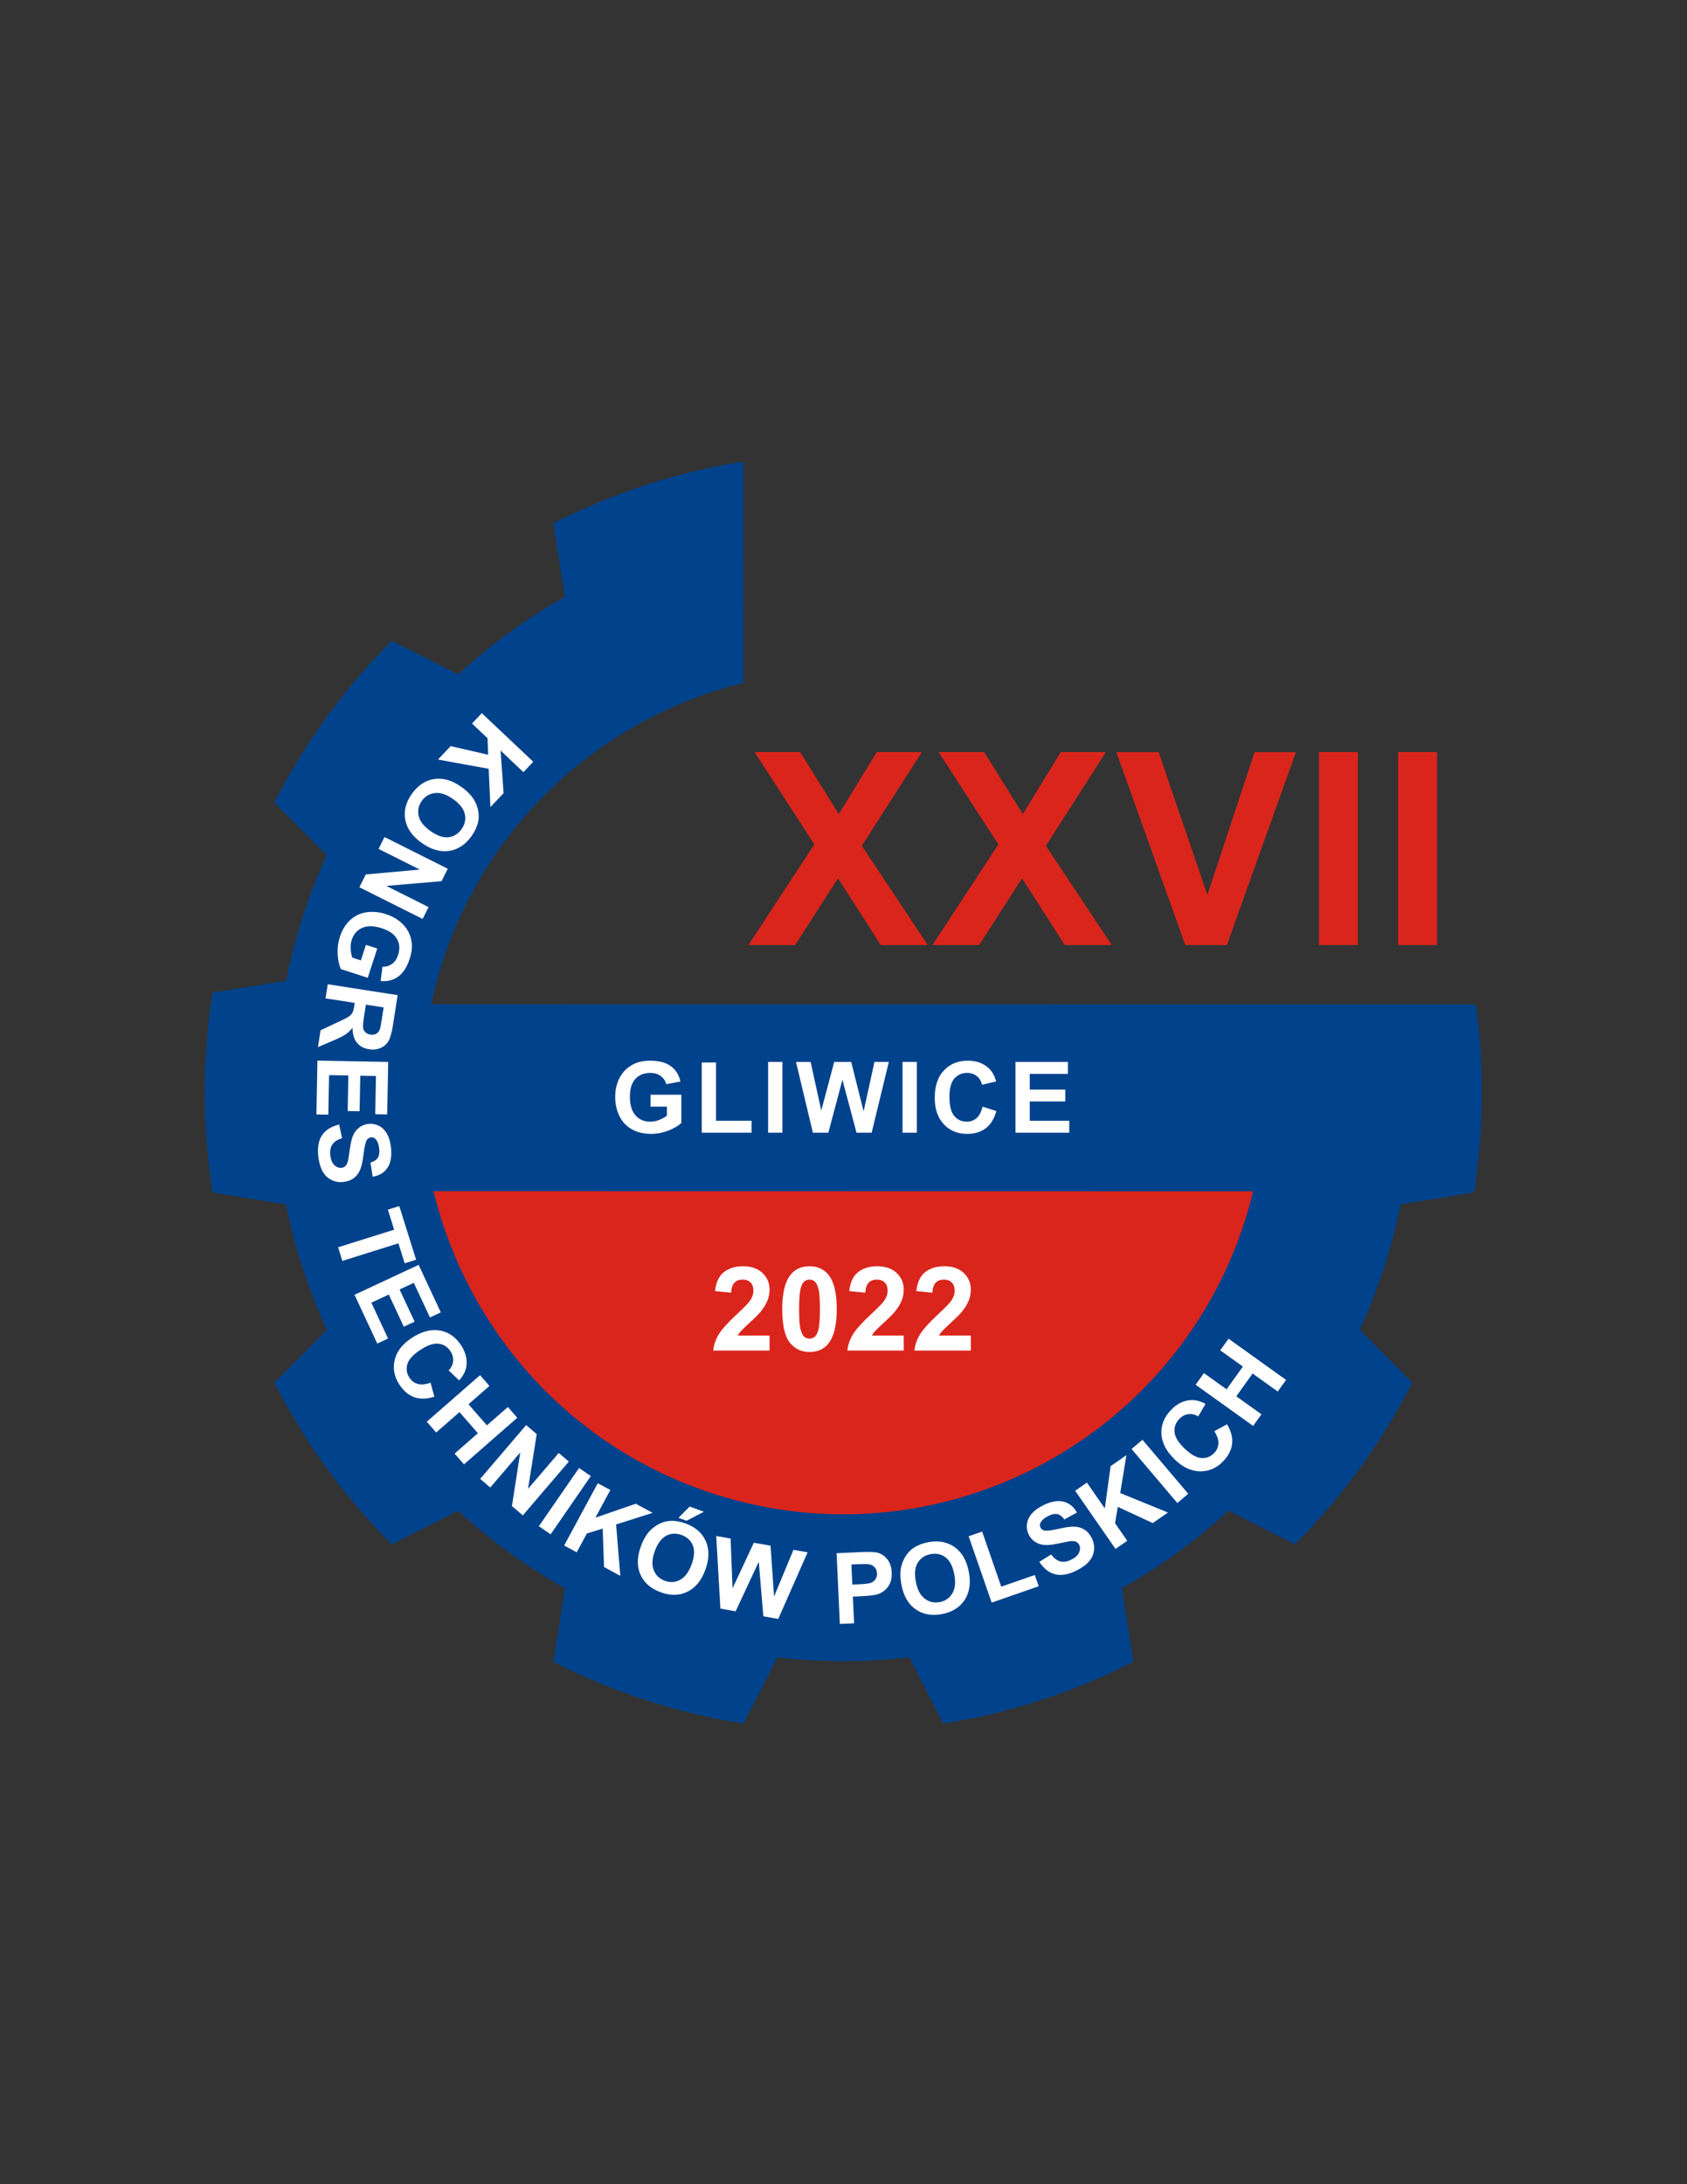 <?xml version="1.0" encoding="utf-8"?>
<!-- Generator: Adobe Illustrator 15.1.0, SVG Export Plug-In . SVG Version: 6.00 Build 0)  -->
<!DOCTYPE svg PUBLIC "-//W3C//DTD SVG 1.1//EN" "http://www.w3.org/Graphics/SVG/1.1/DTD/svg11.dtd">
<svg version="1.1" id="Layer_1" xmlns:serif="http://www.serif.com/"
	 xmlns="http://www.w3.org/2000/svg" xmlns:xlink="http://www.w3.org/1999/xlink" x="0px" y="0px" width="612px" height="792px"
	 viewBox="0 0 612 792" enable-background="new 0 0 612 792" xml:space="preserve">
<rect x="0" y="0" width="612" height="792" fill="#333333" stroke="none"/>
<g transform="matrix(1,0,0,1,-136.887,-126.423)">
	<g transform="matrix(1.668,5.55112e-17,0,1.543,-262.068,-371.424)">
		<path fill="#DA251C" d="M327.9,594.98c4.879,48.55,45.741,85.512,94.536,85.512c48.795,0,89.657-36.962,94.536-85.512H327.9z"/>
	</g>
	<g id="a" transform="matrix(1.139,0.37,-0.37,1.139,147.247,-105.204)">
		<path fill="#00428C" d="M570.677,337.748L269.689,435.46c-0.444-4.322-0.669-8.707-0.669-13.145
			c0-45.849,24.218-86.085,60.551-108.603l-20.699-63.761c-18.088,9.216-34.611,21.222-48.965,35.575l10.177,20.118
			c-9.051,9.823-16.928,20.666-23.472,32.309l-22.28-3.463c-9.216,18.088-15.527,37.512-18.703,57.562l20.06,10.294
			c-1.549,13.267-1.549,26.668,0,39.935l-20.06,10.294c3.176,20.05,9.487,39.474,18.703,57.561l22.279-3.463
			c6.544,11.643,14.421,22.486,23.472,32.309l-10.177,20.118c14.353,14.354,30.877,26.359,48.965,35.575l15.989-15.896
			c12.138,5.573,24.885,9.714,37.981,12.341l3.592,22.259c20.049,3.174,40.473,3.175,60.523,0l3.592-22.259
			c13.095-2.626,25.841-6.768,37.979-12.341l15.99,15.897c18.086-9.216,34.61-21.221,48.965-35.575l-10.178-20.118
			c9.051-9.823,16.929-20.666,23.473-32.309l22.279,3.463c9.216-18.087,15.527-37.512,18.704-57.561l-20.061-10.294
			c1.55-13.266,1.55-26.668,0.001-39.935l20.059-10.294C584.775,373.202,579.016,354.902,570.677,337.748z M523.989,412.403
			c0.253,3.272,0.38,6.578,0.381,9.913c0,70.466-57.209,127.674-127.675,127.675c-46.008,0-86.365-24.388-108.837-60.93
			L523.989,412.403z"/>
	</g>
	<g transform="matrix(1,0,0,1,5.632,1.556)">
		<g enable-background="new    ">
			<path fill="#FFFFFF" d="M367.263,526.148v-4.325h11.171v10.226c-1.085,1.051-2.659,1.976-4.719,2.775
				c-2.06,0.799-4.147,1.199-6.259,1.199c-2.685,0-5.025-0.563-7.021-1.689c-1.996-1.127-3.496-2.737-4.5-4.833
				c-1.004-2.095-1.506-4.374-1.506-6.837c0-2.673,0.561-5.048,1.681-7.126c1.121-2.078,2.76-3.671,4.92-4.78
				c1.646-0.852,3.695-1.278,6.146-1.278c3.187,0,5.676,0.668,7.468,2.005c1.792,1.336,2.944,3.184,3.458,5.542l-5.148,0.963
				c-0.362-1.261-1.042-2.255-2.04-2.985c-0.998-0.729-2.244-1.094-3.738-1.094c-2.265,0-4.065,0.718-5.402,2.154
				c-1.336,1.436-2.005,3.566-2.005,6.39c0,3.047,0.677,5.332,2.031,6.855s3.128,2.285,5.323,2.285c1.086,0,2.174-0.213,3.266-0.64
				c1.091-0.426,2.028-0.942,2.81-1.549v-3.257H367.263z"/>
		</g>
		<g enable-background="new    ">
			<path fill="#FFFFFF" d="M385.829,535.586v-25.459h5.183v21.134h12.887v4.325H385.829z"/>
		</g>
		<g enable-background="new    ">
			<path fill="#FFFFFF" d="M409.909,535.586v-25.669h5.183v25.669H409.909z"/>
		</g>
		<g enable-background="new    ">
			<path fill="#FFFFFF" d="M426.146,535.586l-6.128-25.669h5.305l3.87,17.632l4.692-17.632h6.163l4.5,17.93l3.939-17.93h5.218
				l-6.233,25.669h-5.498l-5.112-19.19l-5.096,19.19H426.146z"/>
		</g>
		<g enable-background="new    ">
			<path fill="#FFFFFF" d="M458.667,535.586v-25.669h5.183v25.669H458.667z"/>
		</g>
		<g enable-background="new    ">
			<path fill="#FFFFFF" d="M487.685,526.148l5.024,1.593c-0.771,2.802-2.051,4.883-3.843,6.242c-1.792,1.36-4.065,2.04-6.82,2.04
				c-3.408,0-6.21-1.164-8.404-3.493s-3.292-5.513-3.292-9.552c0-4.271,1.104-7.59,3.31-9.954s5.106-3.545,8.702-3.545
				c3.14,0,5.69,0.928,7.651,2.784c1.167,1.098,2.043,2.673,2.627,4.728l-5.131,1.226c-0.304-1.331-0.937-2.381-1.899-3.152
				s-2.134-1.156-3.511-1.156c-1.902,0-3.446,0.683-4.631,2.049c-1.186,1.366-1.777,3.578-1.777,6.636
				c0,3.245,0.583,5.557,1.751,6.934c1.167,1.378,2.685,2.066,4.552,2.066c1.378,0,2.563-0.438,3.555-1.313
				C486.541,529.405,487.253,528.027,487.685,526.148z"/>
		</g>
		<g enable-background="new    ">
			<path fill="#FFFFFF" d="M499.634,535.586v-25.669h19.032v4.342h-13.85v5.691h12.887v4.324h-12.887v6.986h14.34v4.325H499.634z"/>
		</g>
	</g>
	<g transform="matrix(1,0,0,1,-2.336,0)">
		<g enable-background="new    ">
			<path fill="#DA251C" d="M410.735,469.108l23.912-36.512l-21.668-33.458h16.514l14.032,22.48l13.746-22.48h16.37l-21.764,33.982
				l23.911,35.987h-17.038l-15.512-24.198l-15.56,24.198H410.735z"/>
		</g>
		<g enable-background="new    ">
			<path fill="#DA251C" d="M477.495,469.108l23.912-36.512l-21.669-33.458h16.514l14.032,22.48l13.746-22.48h16.37l-21.764,33.982
				l23.911,35.987H525.51l-15.512-24.198l-15.56,24.198H477.495z"/>
		</g>
		<g enable-background="new    ">
			<path fill="#DA251C" d="M569.216,469.108l-25.01-69.969h15.32l17.707,51.785l17.135-51.785h14.986l-25.057,69.969H569.216z"/>
		</g>
		<g enable-background="new    ">
			<path fill="#DA251C" d="M617.697,469.108v-69.969h14.128v69.969H617.697z"/>
		</g>
		<g enable-background="new    ">
			<path fill="#DA251C" d="M646.419,469.108v-69.969h14.128v69.969H646.419z"/>
		</g>
	</g>
	<g transform="matrix(1,0,0,1,1.793,-1.11)">
		<g enable-background="new    ">
			<path fill="#FFFFFF" d="M414.272,611.832v5.421h-20.459c0.222-2.049,0.886-3.991,1.994-5.826
				c1.107-1.835,3.295-4.269,6.563-7.301c2.631-2.451,4.244-4.112,4.839-4.984c0.803-1.205,1.205-2.396,1.205-3.573
				c0-1.301-0.35-2.302-1.049-3.001s-1.665-1.049-2.897-1.049c-1.219,0-2.188,0.367-2.908,1.101
				c-0.72,0.734-1.136,1.952-1.246,3.656l-5.816-0.582c0.346-3.212,1.433-5.518,3.261-6.917c1.828-1.398,4.112-2.098,6.854-2.098
				c3.004,0,5.366,0.811,7.083,2.431s2.576,3.635,2.576,6.044c0,1.371-0.246,2.676-0.737,3.915
				c-0.492,1.239-1.271,2.538-2.337,3.895c-0.706,0.9-1.98,2.195-3.822,3.884c-1.841,1.689-3.008,2.812-3.5,3.365
				c-0.492,0.554-0.89,1.094-1.194,1.62H414.272z"/>
		</g>
		<g enable-background="new    ">
			<path fill="#FFFFFF" d="M428.763,586.678c2.949,0,5.255,1.053,6.917,3.157c1.979,2.492,2.97,6.626,2.97,12.4
				c0,5.76-0.997,9.9-2.991,12.42c-1.647,2.077-3.946,3.116-6.896,3.116c-2.963,0-5.352-1.139-7.166-3.417
				c-1.814-2.277-2.721-6.338-2.721-12.182c0-5.732,0.997-9.859,2.991-12.379C423.515,587.718,425.814,586.678,428.763,586.678z
				 M428.763,591.518c-0.706,0-1.336,0.226-1.89,0.675c-0.554,0.45-0.983,1.257-1.288,2.42c-0.402,1.51-0.603,4.05-0.603,7.623
				c0,3.572,0.18,6.026,0.54,7.362c0.36,1.337,0.813,2.227,1.36,2.669c0.547,0.443,1.174,0.665,1.88,0.665s1.336-0.225,1.89-0.675
				c0.554-0.45,0.983-1.257,1.288-2.42c0.402-1.495,0.603-4.029,0.603-7.602c0-3.573-0.18-6.027-0.54-7.363
				c-0.36-1.336-0.813-2.229-1.36-2.68C430.096,591.744,429.469,591.518,428.763,591.518z"/>
		</g>
		<g enable-background="new    ">
			<path fill="#FFFFFF" d="M462.946,611.832v5.421h-20.458c0.221-2.049,0.886-3.991,1.994-5.826
				c1.107-1.835,3.295-4.269,6.563-7.301c2.631-2.451,4.244-4.112,4.84-4.984c0.803-1.205,1.205-2.396,1.205-3.573
				c0-1.301-0.351-2.302-1.049-3.001c-0.7-0.699-1.666-1.049-2.897-1.049c-1.219,0-2.188,0.367-2.908,1.101
				c-0.72,0.734-1.136,1.952-1.246,3.656l-5.815-0.582c0.346-3.212,1.433-5.518,3.261-6.917c1.827-1.398,4.112-2.098,6.854-2.098
				c3.005,0,5.366,0.811,7.083,2.431s2.575,3.635,2.575,6.044c0,1.371-0.245,2.676-0.737,3.915
				c-0.491,1.239-1.271,2.538-2.336,3.895c-0.706,0.9-1.98,2.195-3.822,3.884c-1.842,1.689-3.008,2.812-3.5,3.365
				c-0.491,0.554-0.89,1.094-1.194,1.62H462.946z"/>
		</g>
		<g enable-background="new    ">
			<path fill="#FFFFFF" d="M487.285,611.832v5.421h-20.458c0.221-2.049,0.886-3.991,1.994-5.826
				c1.107-1.835,3.295-4.269,6.563-7.301c2.631-2.451,4.244-4.112,4.84-4.984c0.803-1.205,1.205-2.396,1.205-3.573
				c0-1.301-0.351-2.302-1.049-3.001c-0.7-0.699-1.666-1.049-2.897-1.049c-1.219,0-2.188,0.367-2.908,1.101
				c-0.72,0.734-1.136,1.952-1.246,3.656l-5.815-0.582c0.346-3.212,1.433-5.518,3.261-6.917c1.827-1.398,4.112-2.098,6.854-2.098
				c3.005,0,5.366,0.811,7.083,2.431s2.575,3.635,2.575,6.044c0,1.371-0.245,2.676-0.737,3.915
				c-0.491,1.239-1.271,2.538-2.336,3.895c-0.706,0.9-1.98,2.195-3.822,3.884c-1.842,1.689-3.008,2.812-3.5,3.365
				c-0.491,0.554-0.89,1.094-1.194,1.62H487.285z"/>
		</g>
	</g>
	<g transform="matrix(1,0,0,1,-7.588,-5.588)">
		<g transform="matrix(-0.687,0.727,-0.727,-0.687,690.349,245.328)">
			<g enable-background="new    ">
				<path fill="#FFFFFF" d="M360.368,169.895l0-25.668l5.183,0l0,11.398l10.471-11.398l6.969,0l-9.665,9.997l10.191,15.671l-6.706,0
					l-7.057-12.047l-4.202,4.29l0,7.757L360.368,169.895z"/>
			</g>
		</g>
		<g transform="matrix(-0.576,0.817,-0.817,-0.576,671.192,228.457)">
			<g enable-background="new    ">
				<path fill="#FFFFFF" d="M361.571,185.043c0-2.615,0.392-4.81,1.173-6.584c0.584-1.306,1.38-2.481,2.391-3.519
					c1.01-1.038,2.115-1.809,3.318-2.311c1.599-0.676,3.443-1.015,5.533-1.016c3.782,0,6.809,1.173,9.079,3.52
					c2.27,2.345,3.405,5.608,3.405,9.787c0,4.144-1.127,7.387-3.379,9.726c-2.253,2.341-5.264,3.511-9.035,3.511
					c-3.817,0-6.852-1.164-9.105-3.494C362.698,192.336,361.571,189.128,361.571,185.043z M366.912,184.869
					c0,2.906,0.671,5.108,2.014,6.609c1.342,1.5,3.047,2.25,5.113,2.25c2.066,0,3.762-0.744,5.086-2.233
					c1.325-1.488,1.988-3.72,1.987-6.697c0-2.942-0.645-5.136-1.935-6.584c-1.29-1.447-3.003-2.171-5.139-2.171
					c-2.136,0-3.858,0.733-5.165,2.197C367.565,179.705,366.912,181.915,366.912,184.869z"/>
			</g>
		</g>
		<g transform="matrix(-0.448,0.894,-0.894,-0.448,655.584,212.546)">
			<g enable-background="new    ">
				<path fill="#FFFFFF" d="M365.85,232.346l-0.001-25.669l5.043,0l10.506,17.142l0-17.142l4.815,0l0,25.67l-5.2,0l-10.348-16.739
					l0,16.74L365.85,232.346z"/>
			</g>
		</g>
		<g transform="matrix(-0.309,0.951,-0.951,-0.309,642.941,191.587)">
			<g enable-background="new    ">
				<path fill="#FFFFFF" d="M382.207,260.374l0-4.325l11.171,0l0,10.226c-1.086,1.05-2.659,1.975-4.719,2.775
					c-2.06,0.8-4.147,1.199-6.259,1.2c-2.685,0-5.025-0.563-7.021-1.69c-1.996-1.126-3.496-2.738-4.5-4.833
					c-1.004-2.095-1.507-4.374-1.506-6.837c0-2.673,0.561-5.049,1.681-7.127c1.12-2.078,2.76-3.671,4.92-4.779
					c1.645-0.853,3.694-1.279,6.145-1.279c3.187,0,5.676,0.668,7.468,2.005c1.792,1.337,2.944,3.184,3.458,5.542l-5.148,0.963
					c-0.361-1.261-1.041-2.256-2.04-2.985c-0.998-0.73-2.244-1.095-3.738-1.095c-2.265,0-4.066,0.718-5.402,2.153
					c-1.337,1.436-2.005,3.567-2.005,6.392c0,3.045,0.677,5.331,2.031,6.854c1.354,1.524,3.128,2.286,5.323,2.285
					c1.085,0,2.173-0.213,3.265-0.639c1.091-0.427,2.029-0.943,2.81-1.55l0-3.257L382.207,260.374z"/>
			</g>
		</g>
		<g transform="matrix(-0.154,0.988,-0.988,-0.154,630.841,166.16)">
			<g enable-background="new    ">
				<path fill="#FFFFFF" d="M375.514,313.398l0-25.668l10.908,0c2.743,0,4.737,0.23,5.979,0.691c1.244,0.462,2.239,1.282,2.986,2.46
					c0.747,1.18,1.12,2.527,1.12,4.045c0,1.925-0.566,3.516-1.698,4.772c-1.132,1.254-2.825,2.046-5.078,2.372
					c1.12,0.654,2.045,1.372,2.775,2.154c0.73,0.783,1.713,2.171,2.951,4.168l3.134,5.007l-6.198,0l-3.747-5.585
					c-1.33-1.996-2.241-3.253-2.731-3.772c-0.49-0.52-1.01-0.876-1.558-1.068c-0.549-0.193-1.419-0.289-2.609-0.289l-1.051,0
					l0,10.716L375.514,313.398z M380.696,298.585h3.835c2.487,0,4.039-0.104,4.658-0.314c0.619-0.21,1.103-0.573,1.453-1.086
					c0.351-0.513,0.526-1.155,0.526-1.925c0-0.865-0.23-1.562-0.692-2.093c-0.461-0.531-1.111-0.866-1.953-1.006
					c-0.42-0.058-1.68-0.087-3.782-0.087l-4.045,0L380.696,298.585z"/>
			</g>
		</g>
		<g transform="matrix(-0.019,1,-1,-0.019,621.476,142.655)">
			<g enable-background="new    ">
				<path fill="#FFFFFF" d="M380.673,354.608l0-25.669h19.033l-0.001,4.342l-13.85,0l0,5.691l12.888,0v4.325l-12.888,0l0,6.987
					l14.34,0v4.325L380.673,354.608z"/>
			</g>
		</g>
		<g transform="matrix(0.11,0.994,-0.994,0.11,609.108,114.784)">
			<g enable-background="new    ">
				<path fill="#FFFFFF" d="M384.814,386.23l5.043-0.49c0.303,1.693,0.919,2.936,1.846,3.729c0.928,0.795,2.18,1.191,3.756,1.191
					c1.668,0,2.927-0.353,3.774-1.059c0.846-0.706,1.269-1.533,1.269-2.478c0-0.607-0.179-1.123-0.534-1.55
					c-0.357-0.426-0.978-0.796-1.865-1.112c-0.607-0.21-1.99-0.584-4.149-1.121c-2.779-0.689-4.728-1.535-5.848-2.538
					c-1.577-1.413-2.365-3.134-2.365-5.166c0-1.307,0.371-2.53,1.112-3.668c0.742-1.139,1.809-2.005,3.205-2.601
					c1.395-0.594,3.078-0.892,5.051-0.892c3.223,0,5.648,0.706,7.276,2.119c1.628,1.412,2.483,3.298,2.565,5.655l-5.183,0.227
					c-0.222-1.319-0.699-2.267-1.428-2.845c-0.73-0.578-1.824-0.867-3.283-0.867c-1.505,0-2.685,0.31-3.537,0.928
					c-0.548,0.397-0.823,0.928-0.823,1.593c-0.001,0.607,0.257,1.127,0.771,1.559c0.653,0.548,2.241,1.12,4.762,1.716
					c2.521,0.595,4.386,1.21,5.593,1.846c1.21,0.637,2.155,1.506,2.837,2.609c0.682,1.103,1.025,2.466,1.024,4.088
					c0,1.471-0.408,2.848-1.225,4.132c-0.817,1.284-1.973,2.239-3.468,2.863c-1.493,0.624-3.356,0.936-5.585,0.936
					c-3.245,0-5.737-0.749-7.476-2.25C386.19,391.288,385.152,389.102,384.814,386.23z"/>
			</g>
		</g>
		<g transform="matrix(0.299,0.954,-0.954,0.299,580.629,66.41)">
			<g enable-background="new    ">
				<path fill="#FFFFFF" d="M400.502,454.152l0-21.327l-7.617,0l0.001-4.342l20.399,0l-0.001,4.342l-7.599,0l0,21.327
					L400.502,454.152z"/>
			</g>
		</g>
		<g transform="matrix(0.423,0.906,-0.906,0.423,550.421,30.759)">
			<g enable-background="new    ">
				<path fill="#FFFFFF" d="M399.874,492.813l0-25.669l19.032,0l0,4.343l-13.85-0.001l-0.001,5.691l12.887,0l0,4.325l-12.887,0
					l0,6.986l14.34,0.001l0,4.325L399.874,492.813z"/>
			</g>
		</g>
		<g transform="matrix(0.543,0.84,-0.84,0.543,510.926,-5.157)">
			<g enable-background="new    ">
				<path fill="#FFFFFF" d="M422.012,523.106l5.025,1.594c-0.772,2.801-2.051,4.882-3.843,6.242c-1.792,1.36-4.065,2.04-6.82,2.04
					c-3.408,0-6.21-1.164-8.405-3.494c-2.194-2.329-3.292-5.513-3.292-9.551c0-4.272,1.104-7.59,3.309-9.954
					c2.207-2.363,5.107-3.545,8.703-3.545c3.14,0,5.69,0.928,7.652,2.784c1.166,1.097,2.043,2.673,2.626,4.727l-5.131,1.226
					c-0.303-1.33-0.937-2.381-1.9-3.152c-0.962-0.769-2.134-1.155-3.511-1.156c-1.902,0-3.446,0.683-4.631,2.049
					c-1.185,1.366-1.777,3.579-1.776,6.637c0,3.245,0.583,5.556,1.75,6.933c1.167,1.378,2.685,2.066,4.552,2.067
					c1.378-0.001,2.562-0.438,3.555-1.314C420.867,526.362,421.579,524.985,422.012,523.106z"/>
			</g>
		</g>
		<g transform="matrix(0.658,0.753,-0.753,0.658,459.315,-39.236)">
			<g enable-background="new    ">
				<path fill="#FFFFFF" d="M411.862,572.406l0-25.669l5.184,0l0,10.103l10.155,0l0-10.103l5.183,0l0,25.669l-5.182,0l0-11.223
					l-10.156-0.001l0.001,11.224L411.862,572.406z"/>
			</g>
		</g>
		<g transform="matrix(0.76,0.65,-0.65,0.76,396.905,-66.382)">
			<g enable-background="new    ">
				<path fill="#FFFFFF" d="M418.016,609.122l0-25.669h5.043l10.506,17.142l0-17.142l4.816,0l0,25.669l-5.201,0l-10.348-16.74
					l0,16.739L418.016,609.122z"/>
			</g>
		</g>
		<g transform="matrix(0.823,0.568,-0.568,0.823,348.931,-82.084)">
			<g enable-background="new    ">
				<path fill="#FFFFFF" d="M428.584,636.785l0.001-25.668l5.183,0l-0.001,25.668L428.584,636.785z"/>
			</g>
		</g>
		<g transform="matrix(0.88,0.475,-0.475,0.88,286.493,-86.218)">
			<g enable-background="new    ">
				<path fill="#FFFFFF" d="M424.966,655.432v-25.669l5.183-0.001l0,11.399l10.47-11.399l6.969,0.001l-9.666,9.998l10.191,15.671
					l-6.707,0l-7.055-12.046l-4.203,4.29l0,7.756L424.966,655.432z"/>
			</g>
		</g>
		<g transform="matrix(0.939,0.343,-0.343,0.939,203.723,-82.187)">
			<g enable-background="new    ">
				<path fill="#FFFFFF" d="M428.737,668.706c0-2.614,0.391-4.809,1.174-6.584c0.583-1.306,1.379-2.48,2.39-3.519
					c1.009-1.039,2.115-1.81,3.318-2.312c1.6-0.676,3.443-1.016,5.534-1.015c3.783,0,6.807,1.172,9.077,3.519
					c2.271,2.346,3.407,5.61,3.407,9.789c0,4.143-1.127,7.386-3.379,9.726c-2.253,2.341-5.265,3.51-9.034,3.51
					c-3.818,0-6.853-1.164-9.105-3.492C429.864,675.999,428.737,672.791,428.737,668.706z M434.077,668.531
					c0,2.906,0.672,5.11,2.014,6.609c1.342,1.5,3.047,2.25,5.113,2.25c2.065-0.001,3.761-0.745,5.085-2.232
					c1.325-1.49,1.988-3.722,1.988-6.698c0-2.942-0.644-5.136-1.934-6.583c-1.29-1.447-3.004-2.172-5.139-2.172
					c-2.137,0-3.858,0.734-5.166,2.197C434.731,663.368,434.077,665.578,434.077,668.531z M437.999,654.243l2.417-5.235l5.515,0
					l-4.816,5.236L437.999,654.243z"/>
			</g>
		</g>
		<g transform="matrix(0.984,0.176,-0.176,0.984,101.607,-54.595)">
			<g enable-background="new    ">
				<path fill="#FFFFFF" d="M435.177,704.581l-6.128-25.669l5.305,0l3.87,17.633l4.692-17.633l6.163,0l4.501,17.931l3.939-17.93
					l5.218,0l-6.234,25.669l-5.498-0.001l-5.112-19.19l-5.096,19.19L435.177,704.581z"/>
			</g>
		</g>
		<g transform="matrix(0.999,-0.046,0.046,0.999,-24.827,18.828)">
			<g enable-background="new    ">
				<path fill="#FFFFFF" d="M441.154,723.046l0.001-25.669l8.316,0c3.152-0.001,5.206,0.129,6.164,0.385
					c1.47,0.384,2.702,1.223,3.694,2.512c0.993,1.289,1.489,2.956,1.489,4.998c0,1.577-0.286,2.901-0.858,3.975
					c-0.572,1.074-1.298,1.918-2.179,2.53c-0.882,0.613-1.777,1.018-2.688,1.217c-1.238,0.245-3.03,0.368-5.376,0.368l-3.38,0
					l-0.001,9.683L441.154,723.046z M446.336,701.72l0,7.283l2.837,0c2.042,0,3.408-0.135,4.097-0.402
					c0.689-0.269,1.228-0.689,1.619-1.261c0.391-0.571,0.587-1.238,0.587-1.997c0.001-0.934-0.275-1.704-0.822-2.311
					c-0.549-0.607-1.243-0.987-2.084-1.138c-0.619-0.116-1.862-0.176-3.729-0.175L446.336,701.72z"/>
			</g>
		</g>
		<g transform="matrix(0.982,-0.188,0.188,0.982,-95.47,88.282)">
			<g enable-background="new    ">
				<path fill="#FFFFFF" d="M440.648,714.161c0-2.615,0.391-4.81,1.173-6.585c0.584-1.306,1.38-2.479,2.39-3.519
					c1.01-1.038,2.116-1.808,3.318-2.31c1.6-0.676,3.444-1.015,5.534-1.015c3.782,0,6.808,1.173,9.079,3.52
					c2.269,2.345,3.405,5.608,3.405,9.786c0.001,4.145-1.127,7.388-3.379,9.726c-2.254,2.341-5.265,3.511-9.035,3.511
					c-3.818,0-6.853-1.164-9.105-3.492C441.776,721.453,440.648,718.246,440.648,714.161z M445.989,713.986
					c0.001,2.906,0.672,5.109,2.014,6.609c1.342,1.499,3.047,2.25,5.113,2.25c2.066,0,3.761-0.745,5.087-2.234
					c1.324-1.488,1.988-3.719,1.988-6.696c0-2.941-0.646-5.135-1.936-6.585c-1.289-1.447-3.002-2.171-5.139-2.171
					c-2.135,0-3.857,0.733-5.165,2.197C446.643,708.823,445.989,711.033,445.989,713.986z"/>
			</g>
		</g>
		<g transform="matrix(0.945,-0.328,0.328,0.945,-153.684,175.212)">
			<g enable-background="new    ">
				<path fill="#FFFFFF" d="M445.015,723.677l0.001-25.458l5.182,0l0,21.134h12.888l0.001,4.325L445.015,723.677z"/>
			</g>
		</g>
		<g transform="matrix(0.897,-0.443,0.443,0.897,-190.09,260.039)">
			<g enable-background="new    ">
				<path fill="#FFFFFF" d="M443.757,707.786l5.042-0.491c0.303,1.692,0.919,2.935,1.848,3.729c0.928,0.794,2.179,1.191,3.755,1.19
					c1.67,0,2.927-0.353,3.773-1.06c0.846-0.706,1.27-1.532,1.269-2.477c0-0.607-0.178-1.122-0.534-1.55
					c-0.356-0.425-0.978-0.797-1.865-1.111c-0.607-0.211-1.99-0.584-4.149-1.121c-2.778-0.688-4.728-1.535-5.848-2.539
					c-1.576-1.411-2.364-3.133-2.363-5.165c0-1.307,0.37-2.531,1.112-3.668c0.741-1.138,1.809-2.005,3.204-2.6
					c1.394-0.596,3.079-0.894,5.052-0.893c3.222,0,5.646,0.706,7.275,2.119c1.629,1.412,2.483,3.298,2.565,5.655l-5.183,0.228
					c-0.222-1.32-0.698-2.268-1.427-2.846c-0.73-0.577-1.824-0.866-3.283-0.866c-1.505,0-2.684,0.308-3.537,0.928
					c-0.547,0.396-0.822,0.928-0.822,1.592c0,0.608,0.257,1.127,0.771,1.558c0.653,0.549,2.241,1.121,4.763,1.716
					c2.522,0.595,4.386,1.212,5.594,1.848c1.208,0.636,2.154,1.505,2.836,2.609c0.684,1.103,1.025,2.466,1.024,4.088
					c0.001,1.471-0.408,2.848-1.225,4.132c-0.817,1.284-1.972,2.239-3.466,2.864c-1.495,0.624-3.357,0.937-5.586,0.936
					c-3.245,0.001-5.737-0.75-7.477-2.251C445.134,712.842,444.095,710.656,443.757,707.786z"/>
			</g>
		</g>
		<g transform="matrix(0.822,-0.57,0.57,0.822,-214.922,368.446)">
			<g enable-background="new    ">
				<path fill="#FFFFFF" d="M442.434,702.432l-0.001-25.669l5.183,0l0,11.399l10.471-11.398l6.969-0.001l-9.666,9.998l10.192,15.671
					l-6.707,0l-7.057-12.047l-4.202,4.291l0,7.757L442.434,702.432z"/>
			</g>
		</g>
		<g transform="matrix(0.763,-0.647,0.647,0.763,-213.82,445.163)">
			<g enable-background="new    ">
				<path fill="#FFFFFF" d="M448.904,684.527l-0.001-25.669l5.183,0l0.001,25.669H448.904z"/>
			</g>
		</g>
		<g transform="matrix(0.693,-0.721,0.721,0.693,-210.307,521.867)">
			<g enable-background="new    ">
				<path fill="#FFFFFF" d="M458.01,662.822l5.025,1.593c-0.771,2.801-2.052,4.883-3.843,6.242c-1.792,1.361-4.065,2.04-6.82,2.04
					c-3.409,0-6.21-1.164-8.404-3.492c-2.195-2.329-3.292-5.514-3.292-9.551c0-4.272,1.102-7.591,3.309-9.954
					c2.206-2.364,5.106-3.546,8.701-3.546c3.14,0,5.691,0.928,7.652,2.784c1.168,1.097,2.043,2.674,2.627,4.728l-5.129,1.226
					c-0.305-1.331-0.937-2.381-1.901-3.152c-0.963-0.77-2.133-1.155-3.511-1.155c-1.903,0-3.447,0.683-4.631,2.05
					c-1.185,1.364-1.778,3.577-1.778,6.635c0,3.245,0.584,5.556,1.751,6.934c1.167,1.377,2.685,2.066,4.553,2.066
					c1.377,0,2.561-0.437,3.555-1.313C456.866,666.079,457.578,664.701,458.01,662.822z"/>
			</g>
		</g>
		<g transform="matrix(0.582,-0.813,0.813,0.582,-180.478,630.99)">
			<g enable-background="new    ">
				<path fill="#FFFFFF" d="M439.149,644.496l0-25.669l5.182,0l0.001,10.104l10.155,0l0-10.104h5.182l0.001,25.67l-5.184,0l0-11.223
					l-10.155,0l0,11.223L439.149,644.496z"/>
			</g>
		</g>
	</g>
</g>
</svg>
